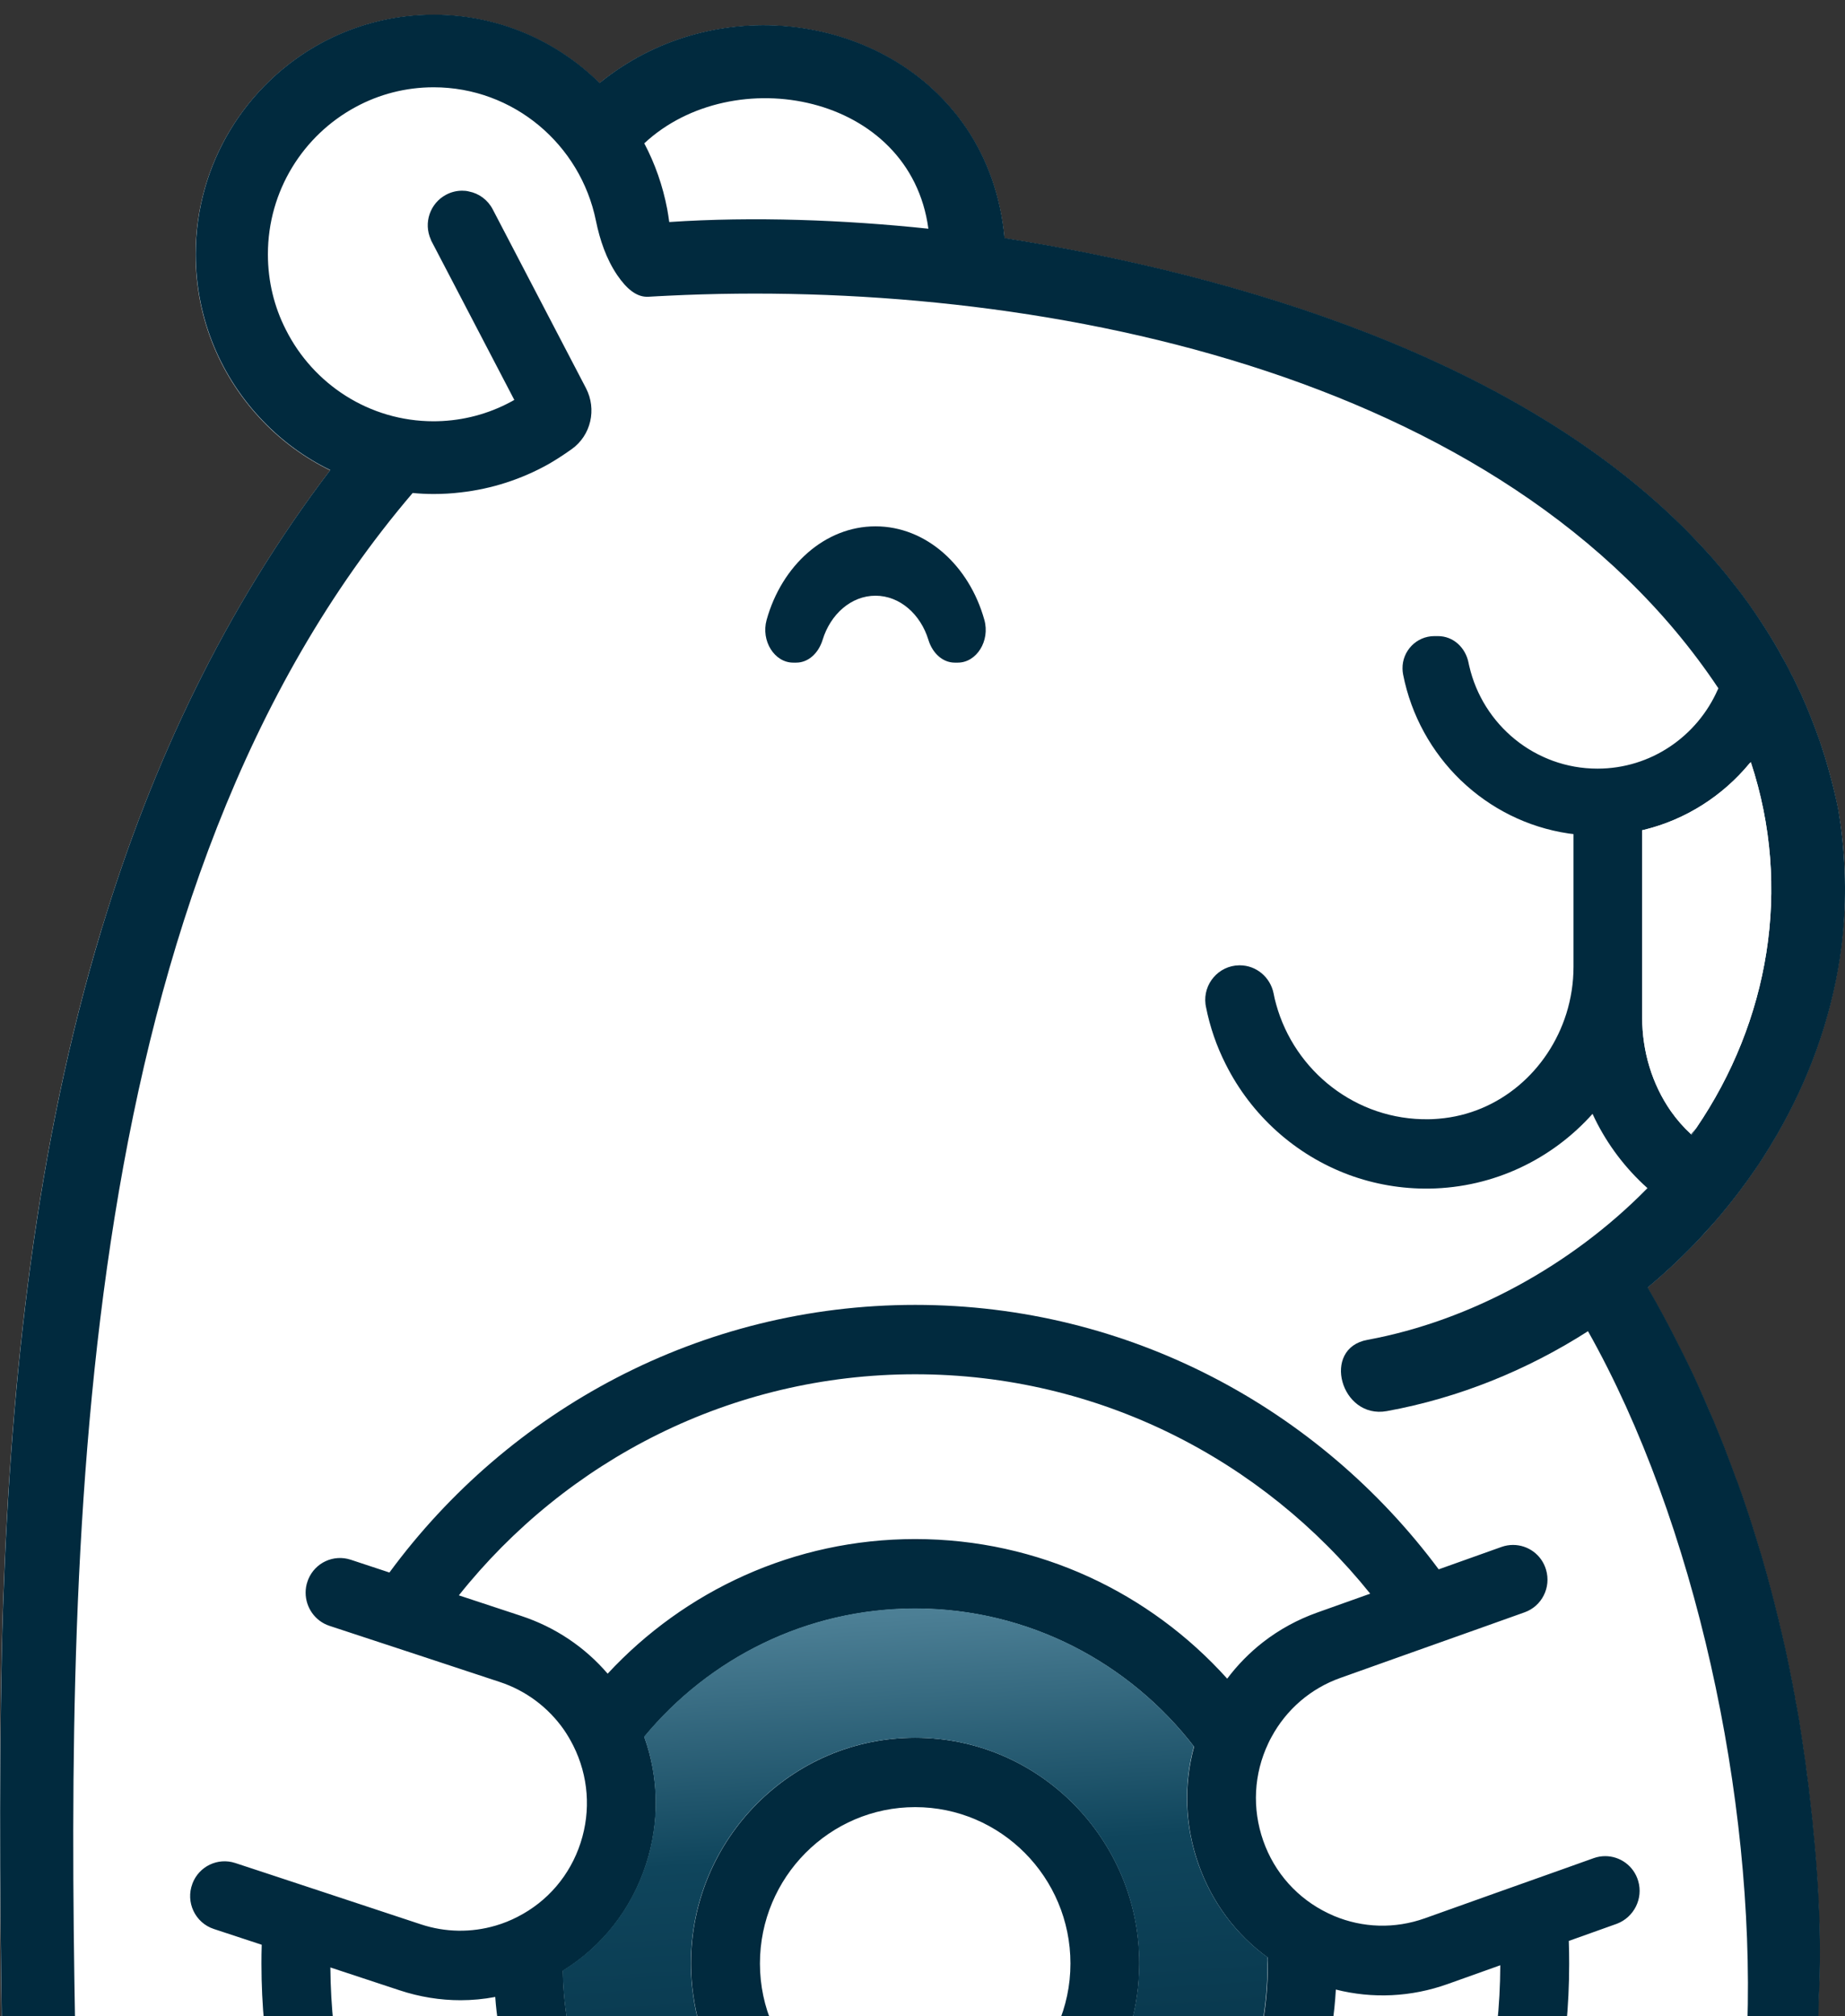 <svg width="54" height="59" viewBox="0 0 54 59" fill="none" xmlns="http://www.w3.org/2000/svg">
<rect x="0" y="0" width="54" height="59" fill="#333333" stroke="none"/>
<path d="M53.933 27.301C53.91 27.545 53.881 27.788 53.843 28.033C53.566 29.854 52.929 31.598 52.011 33.191C51.872 33.429 51.726 33.67 51.576 33.905C51.504 34.015 51.429 34.125 51.354 34.236C51.032 34.706 50.687 35.159 50.317 35.595C50.224 35.705 50.13 35.813 50.032 35.92C49.942 36.022 49.851 36.123 49.755 36.225C49.66 36.327 49.563 36.428 49.462 36.53C49.068 36.931 48.652 37.313 48.217 37.677C48.546 38.246 48.857 38.826 49.151 39.415C49.283 39.676 49.413 39.937 49.537 40.197C49.642 40.429 49.753 40.67 49.856 40.908C49.949 41.111 50.037 41.316 50.126 41.526C50.167 41.625 50.208 41.727 50.25 41.828C50.322 41.997 50.392 42.171 50.457 42.342C50.48 42.403 50.502 42.462 50.525 42.522C50.603 42.726 50.731 43.059 50.802 43.262C50.833 43.343 50.862 43.425 50.895 43.512C50.959 43.682 51.016 43.855 51.074 44.025C51.135 44.203 51.193 44.38 51.25 44.559C51.273 44.616 51.291 44.678 51.307 44.739C51.379 44.965 51.449 45.189 51.514 45.412C51.543 45.502 51.569 45.589 51.592 45.676C51.67 45.937 51.742 46.201 51.81 46.462C51.882 46.726 51.949 46.99 52.012 47.254C52.042 47.349 52.065 47.446 52.081 47.541C52.126 47.715 52.167 47.896 52.205 48.07C52.236 48.203 52.268 48.337 52.294 48.47C52.328 48.629 52.363 48.79 52.392 48.949C52.433 49.131 52.467 49.317 52.498 49.501C52.516 49.573 52.529 49.643 52.535 49.712C52.579 49.916 52.614 50.116 52.648 50.319C52.674 50.482 52.7 50.648 52.723 50.813C52.749 50.969 52.772 51.12 52.791 51.278C52.797 51.304 52.799 51.327 52.802 51.35C52.817 51.437 52.828 51.527 52.84 51.611C52.869 51.822 52.895 52.041 52.923 52.241C52.946 52.444 52.968 52.644 52.991 52.844V52.848C53.021 53.086 53.048 53.324 53.066 53.565C53.092 53.791 53.11 54.021 53.13 54.247C53.141 54.364 53.149 54.479 53.156 54.595C53.174 54.781 53.185 54.973 53.197 55.161C53.208 55.329 53.216 55.501 53.223 55.672C53.237 55.916 53.242 56.156 53.249 56.397C53.255 56.623 53.257 56.846 53.257 57.073C53.26 57.519 53.25 57.972 53.227 58.422C53.221 58.561 53.213 58.889 53.205 59.278H0.05C-0.013 55.376 -0.033 50.57 0.088 46.972C0.321 40.27 1.055 33.533 2.959 27.23C2.966 27.201 2.974 27.173 2.989 27.14C4.437 22.359 6.569 17.827 9.662 13.761C8.927 13.403 8.264 12.919 7.704 12.337C6.479 11.072 5.725 9.349 5.725 7.446C5.725 4.78 7.211 2.455 9.388 1.272C9.457 1.234 9.53 1.196 9.602 1.162C9.695 1.112 9.789 1.068 9.884 1.029C10.742 0.646 11.693 0.435 12.688 0.435C14.581 0.435 16.294 1.198 17.547 2.433C20.753 -0.176 25.497 0.341 27.905 3.252C28.04 3.418 28.17 3.585 28.287 3.762C28.887 4.653 29.284 5.73 29.4 6.972C36.223 8.055 44.409 10.483 49.444 15.612C49.669 15.842 49.885 16.073 50.097 16.311C50.097 16.316 50.097 16.316 50.1 16.316C50.307 16.554 50.512 16.795 50.708 17.048C50.806 17.172 50.903 17.297 50.999 17.425C51.123 17.591 51.244 17.761 51.362 17.935C51.481 18.106 51.592 18.278 51.705 18.456C51.739 18.511 51.771 18.562 51.806 18.618C51.889 18.754 51.973 18.89 52.05 19.03C52.185 19.264 52.315 19.509 52.436 19.752C52.459 19.796 52.481 19.835 52.503 19.88C52.506 19.883 52.506 19.883 52.506 19.883C52.574 20.027 52.648 20.177 52.716 20.324C52.915 20.766 53.096 21.224 53.26 21.696C53.316 21.852 53.366 22.013 53.415 22.172C53.513 22.493 53.602 22.822 53.682 23.155C53.719 23.324 53.76 23.488 53.794 23.66C54.009 24.884 54.05 26.108 53.933 27.301Z" fill="white"/>
<path d="M12.757 13.793C12.741 13.808 12.724 13.822 12.711 13.83C12.725 13.814 12.741 13.801 12.757 13.793Z" fill="#03293E"/>
<path d="M39.863 46.403C39.811 46.343 39.752 46.286 39.699 46.225C39.759 46.289 39.814 46.349 39.863 46.403Z" fill="url(#paint0_linear_160_77)"/>
<path d="M48.216 34.764L48.196 34.783C48.203 34.777 48.211 34.772 48.219 34.765L48.216 34.764ZM49.496 33.189C49.503 33.197 49.504 33.201 49.511 33.204C49.574 33.114 49.62 33.048 49.638 33.019L49.496 33.189Z" fill="#03293E"/>
<path d="M47.947 55.038C47.817 54.593 47.414 54.312 46.983 54.312C46.87 54.312 46.758 54.33 46.646 54.37L45.727 54.698L43.782 55.389L41.699 56.132C40.826 56.442 39.888 56.416 39.041 56.06C38.984 56.033 38.925 56.007 38.868 55.981C37.979 55.554 37.301 54.8 36.972 53.859C36.643 52.919 36.695 51.907 37.122 51.008C37.151 50.947 37.179 50.888 37.212 50.831C37.65 50.019 38.362 49.406 39.228 49.098L41.319 48.353L43.264 47.662L44.621 47.178C45.128 46.998 45.404 46.45 45.25 45.931C45.12 45.487 44.717 45.206 44.285 45.206C44.173 45.206 44.061 45.224 43.948 45.264L42.108 45.92C38.614 41.225 33.047 38.182 26.787 38.182C20.489 38.182 14.889 41.267 11.398 46.013L10.266 45.639C9.765 45.474 9.224 45.723 9.022 46.214L9.002 46.269C8.962 46.379 8.945 46.492 8.945 46.602C8.945 47.029 9.213 47.429 9.639 47.572L10.247 47.772L12.214 48.419L14.625 49.215C15.391 49.467 16.045 49.958 16.503 50.611C16.604 50.758 16.695 50.913 16.777 51.075C17.223 51.963 17.301 52.975 16.993 53.922C16.686 54.869 16.029 55.64 15.146 56.089C14.939 56.196 14.726 56.281 14.506 56.345C13.794 56.554 13.037 56.545 12.32 56.308L9.783 55.469L7.83 54.824L6.888 54.514C6.375 54.345 5.825 54.609 5.632 55.115V55.118C5.426 55.658 5.711 56.265 6.261 56.444L7.66 56.905C7.654 57.087 7.652 57.274 7.652 57.459C7.652 58.071 7.681 58.678 7.739 59.276H9.766C9.706 58.716 9.674 58.144 9.669 57.569L11.693 58.237C12.278 58.431 12.881 58.528 13.478 58.528C13.819 58.528 14.158 58.496 14.495 58.432C14.514 58.716 14.55 58.998 14.588 59.277H16.63C16.537 58.752 16.483 58.216 16.475 57.668C17.627 56.957 18.484 55.866 18.909 54.557C19.309 53.323 19.288 52.02 18.857 50.822C20.753 48.53 23.603 47.07 26.789 47.07C30.104 47.07 33.06 48.655 34.949 51.11C34.641 52.232 34.682 53.421 35.076 54.542C35.467 55.656 36.171 56.603 37.104 57.279C37.107 57.34 37.107 57.4 37.107 57.461C37.107 58.08 37.052 58.688 36.946 59.277H38.989C39.041 58.929 39.078 58.575 39.098 58.216C40.174 58.488 41.305 58.436 42.375 58.053L43.911 57.505C43.908 58.103 43.877 58.695 43.813 59.279H45.841C45.898 58.682 45.927 58.075 45.927 57.463C45.927 57.239 45.924 57.013 45.916 56.793L47.322 56.291C47.823 56.102 48.1 55.554 47.947 55.038ZM35.918 49.119C33.663 46.612 30.403 45.034 26.786 45.034C23.236 45.034 20.034 46.551 17.785 48.973C17.114 48.192 16.247 47.61 15.251 47.282L13.43 46.681C16.57 42.738 21.391 40.212 26.786 40.212C32.157 40.212 36.962 42.719 40.104 46.632L38.557 47.183C37.975 47.39 37.443 47.682 36.967 48.051C36.573 48.358 36.221 48.716 35.918 49.119Z" fill="#012A3E"/>
<path d="M33.347 57.454C33.347 57.548 33.343 57.64 33.34 57.73C33.334 57.874 33.322 58.014 33.309 58.157C33.301 58.232 33.291 58.307 33.28 58.383C33.239 58.685 33.176 58.983 33.093 59.271H30.952C31.195 58.713 31.33 58.101 31.33 57.454C31.33 54.932 29.291 52.878 26.786 52.878C24.281 52.878 22.242 54.932 22.242 57.454C22.242 58.101 22.377 58.715 22.619 59.271H20.479C20.396 58.983 20.333 58.685 20.292 58.383C20.28 58.307 20.272 58.232 20.263 58.157C20.248 58.014 20.236 57.874 20.232 57.73C20.228 57.64 20.225 57.548 20.225 57.454C20.225 53.813 23.168 50.847 26.786 50.847C30.404 50.849 33.347 53.813 33.347 57.454Z" fill="#012A3E"/>
<path d="M37.099 57.272C36.166 56.596 35.464 55.651 35.071 54.535C34.677 53.415 34.636 52.225 34.944 51.103C33.055 48.648 30.1 47.063 26.784 47.063C23.598 47.063 20.747 48.523 18.852 50.816C19.283 52.014 19.304 53.316 18.904 54.55C18.477 55.858 17.622 56.949 16.47 57.661C16.478 58.209 16.534 58.746 16.625 59.271H20.475C20.392 58.983 20.329 58.685 20.288 58.383C20.277 58.307 20.269 58.232 20.259 58.157C20.244 58.014 20.233 57.874 20.228 57.73C20.225 57.64 20.221 57.548 20.221 57.454C20.221 53.813 23.165 50.847 26.782 50.847C30.4 50.847 33.343 53.812 33.343 57.454C33.343 57.548 33.34 57.64 33.336 57.73C33.33 57.874 33.319 58.014 33.306 58.157C33.297 58.232 33.288 58.307 33.276 58.383C33.236 58.685 33.172 58.983 33.089 59.271H36.938C37.044 58.682 37.099 58.073 37.099 57.454C37.102 57.394 37.102 57.333 37.099 57.272Z" fill="url(#paint1_linear_160_77)"/>
<path d="M53.798 23.653C53.764 23.483 53.723 23.317 53.685 23.148C53.604 22.815 53.516 22.487 53.418 22.165C53.369 22.006 53.317 21.845 53.264 21.689C53.099 21.217 52.918 20.757 52.719 20.317C52.651 20.17 52.578 20.022 52.509 19.876C52.509 19.876 52.509 19.876 52.506 19.873C52.487 19.828 52.462 19.789 52.439 19.745C52.319 19.5 52.188 19.258 52.053 19.023C51.975 18.883 51.892 18.747 51.809 18.611C51.775 18.555 51.742 18.504 51.708 18.449C51.596 18.271 51.483 18.101 51.366 17.928C51.249 17.755 51.127 17.584 51.003 17.418C50.908 17.29 50.81 17.166 50.711 17.041C50.516 16.788 50.31 16.547 50.104 16.309C50.1 16.309 50.1 16.309 50.1 16.304C49.887 16.066 49.672 15.835 49.447 15.605C44.413 10.476 36.226 8.046 29.403 6.965C29.288 5.723 28.89 4.646 28.291 3.755C28.172 3.578 28.043 3.409 27.908 3.245C25.501 0.334 20.756 -0.181 17.55 2.426C16.298 1.191 14.584 0.428 12.692 0.428C11.695 0.428 10.745 0.64 9.887 1.022C9.792 1.063 9.696 1.106 9.605 1.155C9.533 1.189 9.462 1.227 9.392 1.265C7.214 2.448 5.729 4.773 5.729 7.439C5.729 9.342 6.483 11.065 7.708 12.33C8.27 12.913 8.932 13.398 9.665 13.754C6.572 17.819 4.44 22.352 2.992 27.133C2.978 27.166 2.969 27.194 2.963 27.224C1.059 33.526 0.324 40.263 0.091 46.965C-0.029 50.564 -0.01 55.368 0.054 59.271H2.199C1.932 44.43 2.263 25.924 12.078 14.425C12.28 14.445 12.483 14.455 12.692 14.455C12.957 14.455 13.22 14.44 13.478 14.409C14.397 14.307 15.264 14.02 16.039 13.589C16.246 13.472 16.488 13.316 16.733 13.142C17.298 12.739 17.472 11.976 17.15 11.357L14.42 6.123C14.273 5.843 14.014 5.659 13.726 5.603C13.659 5.585 13.594 5.58 13.524 5.58C13.369 5.58 13.206 5.618 13.058 5.697C12.586 5.946 12.39 6.523 12.609 7.007C12.615 7.027 12.623 7.049 12.635 7.068L13.193 8.136L15.053 11.702C14.423 12.061 13.708 12.279 12.943 12.32C12.943 12.32 12.943 12.32 12.939 12.32C12.858 12.324 12.775 12.327 12.692 12.327C10.802 12.327 9.164 11.236 8.366 9.646C8.028 8.985 7.841 8.236 7.841 7.441C7.841 5.578 8.879 3.959 10.402 3.135C10.405 3.135 10.405 3.132 10.408 3.132C11.087 2.763 11.866 2.554 12.692 2.554C15.031 2.554 16.988 4.231 17.441 6.456C17.557 7.022 17.744 7.577 18.067 8.053C18.34 8.45 18.634 8.706 18.985 8.683C19.169 8.671 19.357 8.663 19.547 8.653C30.149 8.133 44.064 10.788 50.294 20.14C50.288 20.155 50.283 20.17 50.275 20.181C49.675 21.54 48.325 22.491 46.755 22.491C44.929 22.491 43.396 21.207 43.002 19.486C42.996 19.456 42.987 19.428 42.983 19.399C42.896 18.952 42.539 18.613 42.087 18.613H41.982C41.453 18.613 41.041 19.051 41.049 19.564C41.049 19.622 41.056 19.678 41.067 19.738C41.303 20.939 41.906 22.011 42.75 22.828C42.756 22.834 42.761 22.839 42.767 22.843C43.611 23.651 44.694 24.206 45.901 24.387C45.953 24.395 46.002 24.401 46.054 24.406V28.288C46.054 28.764 45.98 29.225 45.844 29.66C45.323 31.317 43.891 32.59 42.106 32.735C42.08 32.738 42.051 32.738 42.025 32.741C41.953 32.748 41.883 32.748 41.811 32.75C39.697 32.782 37.891 31.348 37.35 29.384C37.321 29.283 37.295 29.173 37.275 29.064C37.178 28.592 36.769 28.246 36.286 28.246H36.269C35.664 28.254 35.208 28.792 35.283 29.383C35.286 29.409 35.29 29.432 35.295 29.455C35.412 30.051 35.609 30.618 35.876 31.143C36.622 32.632 37.912 33.795 39.479 34.376C39.479 34.376 39.482 34.376 39.486 34.379C40.22 34.648 41.015 34.791 41.842 34.779C43.738 34.748 45.434 33.908 46.611 32.592C46.968 33.37 47.476 34.069 48.092 34.65C48.092 34.65 48.095 34.653 48.099 34.656C48.136 34.691 48.177 34.725 48.214 34.761C48.218 34.761 48.218 34.761 48.221 34.764L48.224 34.768C48.216 34.774 48.206 34.779 48.201 34.786C48.196 34.792 48.193 34.794 48.187 34.797C46.004 37.014 43.044 38.648 40.023 39.205C38.666 39.449 39.239 41.534 40.59 41.29C42.689 40.908 44.694 40.094 46.478 38.952C49.623 44.537 51.359 52.606 51.141 59.274H53.215C53.223 58.886 53.233 58.557 53.237 58.418C53.26 57.968 53.268 57.516 53.267 57.069C53.267 56.843 53.264 56.62 53.259 56.393C53.252 56.152 53.247 55.913 53.233 55.668C53.226 55.497 53.218 55.325 53.206 55.158C53.195 54.969 53.184 54.777 53.166 54.592C53.159 54.475 53.151 54.36 53.14 54.244C53.12 54.017 53.102 53.788 53.076 53.561C53.058 53.32 53.031 53.082 53.001 52.844V52.841C52.978 52.641 52.956 52.441 52.933 52.237C52.904 52.037 52.877 51.819 52.85 51.607C52.838 51.523 52.827 51.433 52.812 51.346C52.809 51.323 52.806 51.3 52.801 51.274C52.781 51.117 52.757 50.967 52.733 50.81C52.71 50.644 52.684 50.478 52.658 50.316C52.623 50.112 52.589 49.912 52.545 49.709C52.539 49.64 52.526 49.569 52.508 49.497C52.477 49.315 52.441 49.128 52.402 48.946C52.373 48.787 52.338 48.626 52.304 48.467C52.278 48.334 52.247 48.199 52.215 48.066C52.177 47.892 52.136 47.712 52.091 47.538C52.073 47.443 52.05 47.346 52.022 47.251C51.959 46.987 51.892 46.722 51.82 46.458C51.752 46.197 51.679 45.933 51.602 45.672C51.579 45.585 51.553 45.498 51.524 45.408C51.457 45.185 51.389 44.962 51.317 44.736C51.299 44.675 51.283 44.614 51.26 44.555C51.203 44.374 51.144 44.197 51.084 44.022C51.027 43.851 50.968 43.679 50.905 43.508C50.874 43.421 50.845 43.339 50.812 43.259C50.74 43.055 50.614 42.722 50.535 42.519C50.513 42.458 50.49 42.401 50.467 42.338C50.4 42.168 50.332 41.994 50.26 41.825C50.216 41.723 50.177 41.621 50.136 41.523C50.047 41.315 49.957 41.108 49.866 40.904C49.762 40.666 49.653 40.425 49.547 40.194C49.423 39.933 49.292 39.672 49.161 39.411C48.867 38.822 48.556 38.241 48.227 37.674C48.662 37.311 49.078 36.927 49.472 36.527C49.573 36.425 49.67 36.323 49.765 36.221C49.859 36.12 49.952 36.018 50.042 35.916C50.139 35.81 50.234 35.701 50.327 35.592C50.695 35.157 51.042 34.704 51.364 34.233C51.439 34.123 51.514 34.013 51.586 33.901C51.736 33.667 51.882 33.426 52.021 33.188C52.939 31.595 53.576 29.85 53.853 28.029C53.891 27.785 53.92 27.542 53.943 27.297C54.05 26.108 54.01 24.884 53.798 23.653ZM19.588 6.497C19.57 6.369 19.551 6.241 19.528 6.117C19.398 5.436 19.171 4.788 18.857 4.194C21.461 1.768 26.639 2.733 27.172 6.692C24.712 6.433 22.059 6.331 19.588 6.497ZM49.649 33.004L49.638 33.019C49.62 33.048 49.574 33.114 49.511 33.204C49.504 33.201 49.503 33.198 49.496 33.189C49.275 32.986 49.076 32.76 48.903 32.513C48.353 31.724 48.064 30.761 48.064 29.78V24.293C48.082 24.29 48.099 24.285 48.117 24.282C49.343 23.983 50.423 23.286 51.206 22.337C51.218 22.326 51.232 22.314 51.244 22.303C52.461 25.986 51.772 29.888 49.649 33.004Z" fill="#012A3E"/>
<path d="M49.649 33.004L49.638 33.018C49.62 33.048 49.574 33.114 49.511 33.204C49.504 33.2 49.503 33.197 49.496 33.189C49.275 32.986 49.076 32.759 48.903 32.513C48.353 31.724 48.065 30.761 48.065 29.779V24.293C48.082 24.29 48.099 24.285 48.117 24.281C49.343 23.983 50.423 23.285 51.206 22.337C51.218 22.326 51.233 22.314 51.244 22.302C52.461 25.986 51.772 29.888 49.649 33.004Z" fill="white"/>
<path d="M48.215 34.762L48.218 34.765C48.211 34.772 48.201 34.776 48.196 34.783C48.191 34.789 48.188 34.791 48.182 34.794L48.211 34.761L48.228 34.738C48.231 34.741 48.234 34.741 48.236 34.744C48.228 34.748 48.22 34.756 48.215 34.762Z" fill="#03293E"/>
<path d="M49.638 33.019C49.62 33.048 49.574 33.113 49.511 33.203C49.504 33.199 49.503 33.196 49.496 33.188L49.638 33.019Z" fill="#03293E"/>
<path d="M28.033 19.389H27.944C27.592 19.389 27.292 19.115 27.172 18.721C26.942 17.97 26.334 17.431 25.624 17.431C24.914 17.431 24.307 17.97 24.077 18.721C23.956 19.115 23.657 19.389 23.305 19.389H23.215C22.668 19.389 22.267 18.754 22.438 18.137C22.881 16.55 24.142 15.401 25.624 15.401C27.107 15.401 28.367 16.55 28.81 18.137C28.983 18.754 28.582 19.389 28.033 19.389Z" fill="#012A3E"/>
<defs>
<linearGradient id="paint0_linear_160_77" x1="39.773" y1="46.327" x2="39.74" y2="46.375" gradientUnits="userSpaceOnUse">
<stop offset="0.009" stop-color="#44899E"/>
<stop offset="0.042" stop-color="#3D7F95"/>
<stop offset="0.144" stop-color="#2B687D"/>
<stop offset="0.252" stop-color="#1F566C"/>
<stop offset="0.369" stop-color="#174C62"/>
<stop offset="0.511" stop-color="#15495F"/>
<stop offset="0.998" stop-color="#073D55"/>
</linearGradient>
<linearGradient id="paint1_linear_160_77" x1="26.109" y1="47.086" x2="27.407" y2="66.882" gradientUnits="userSpaceOnUse">
<stop offset="0.009" stop-color="#4C7F95"/>
<stop offset="0.358" stop-color="#0F455C"/>
<stop offset="0.998" stop-color="#012A3E"/>
</linearGradient>
</defs>
</svg>
